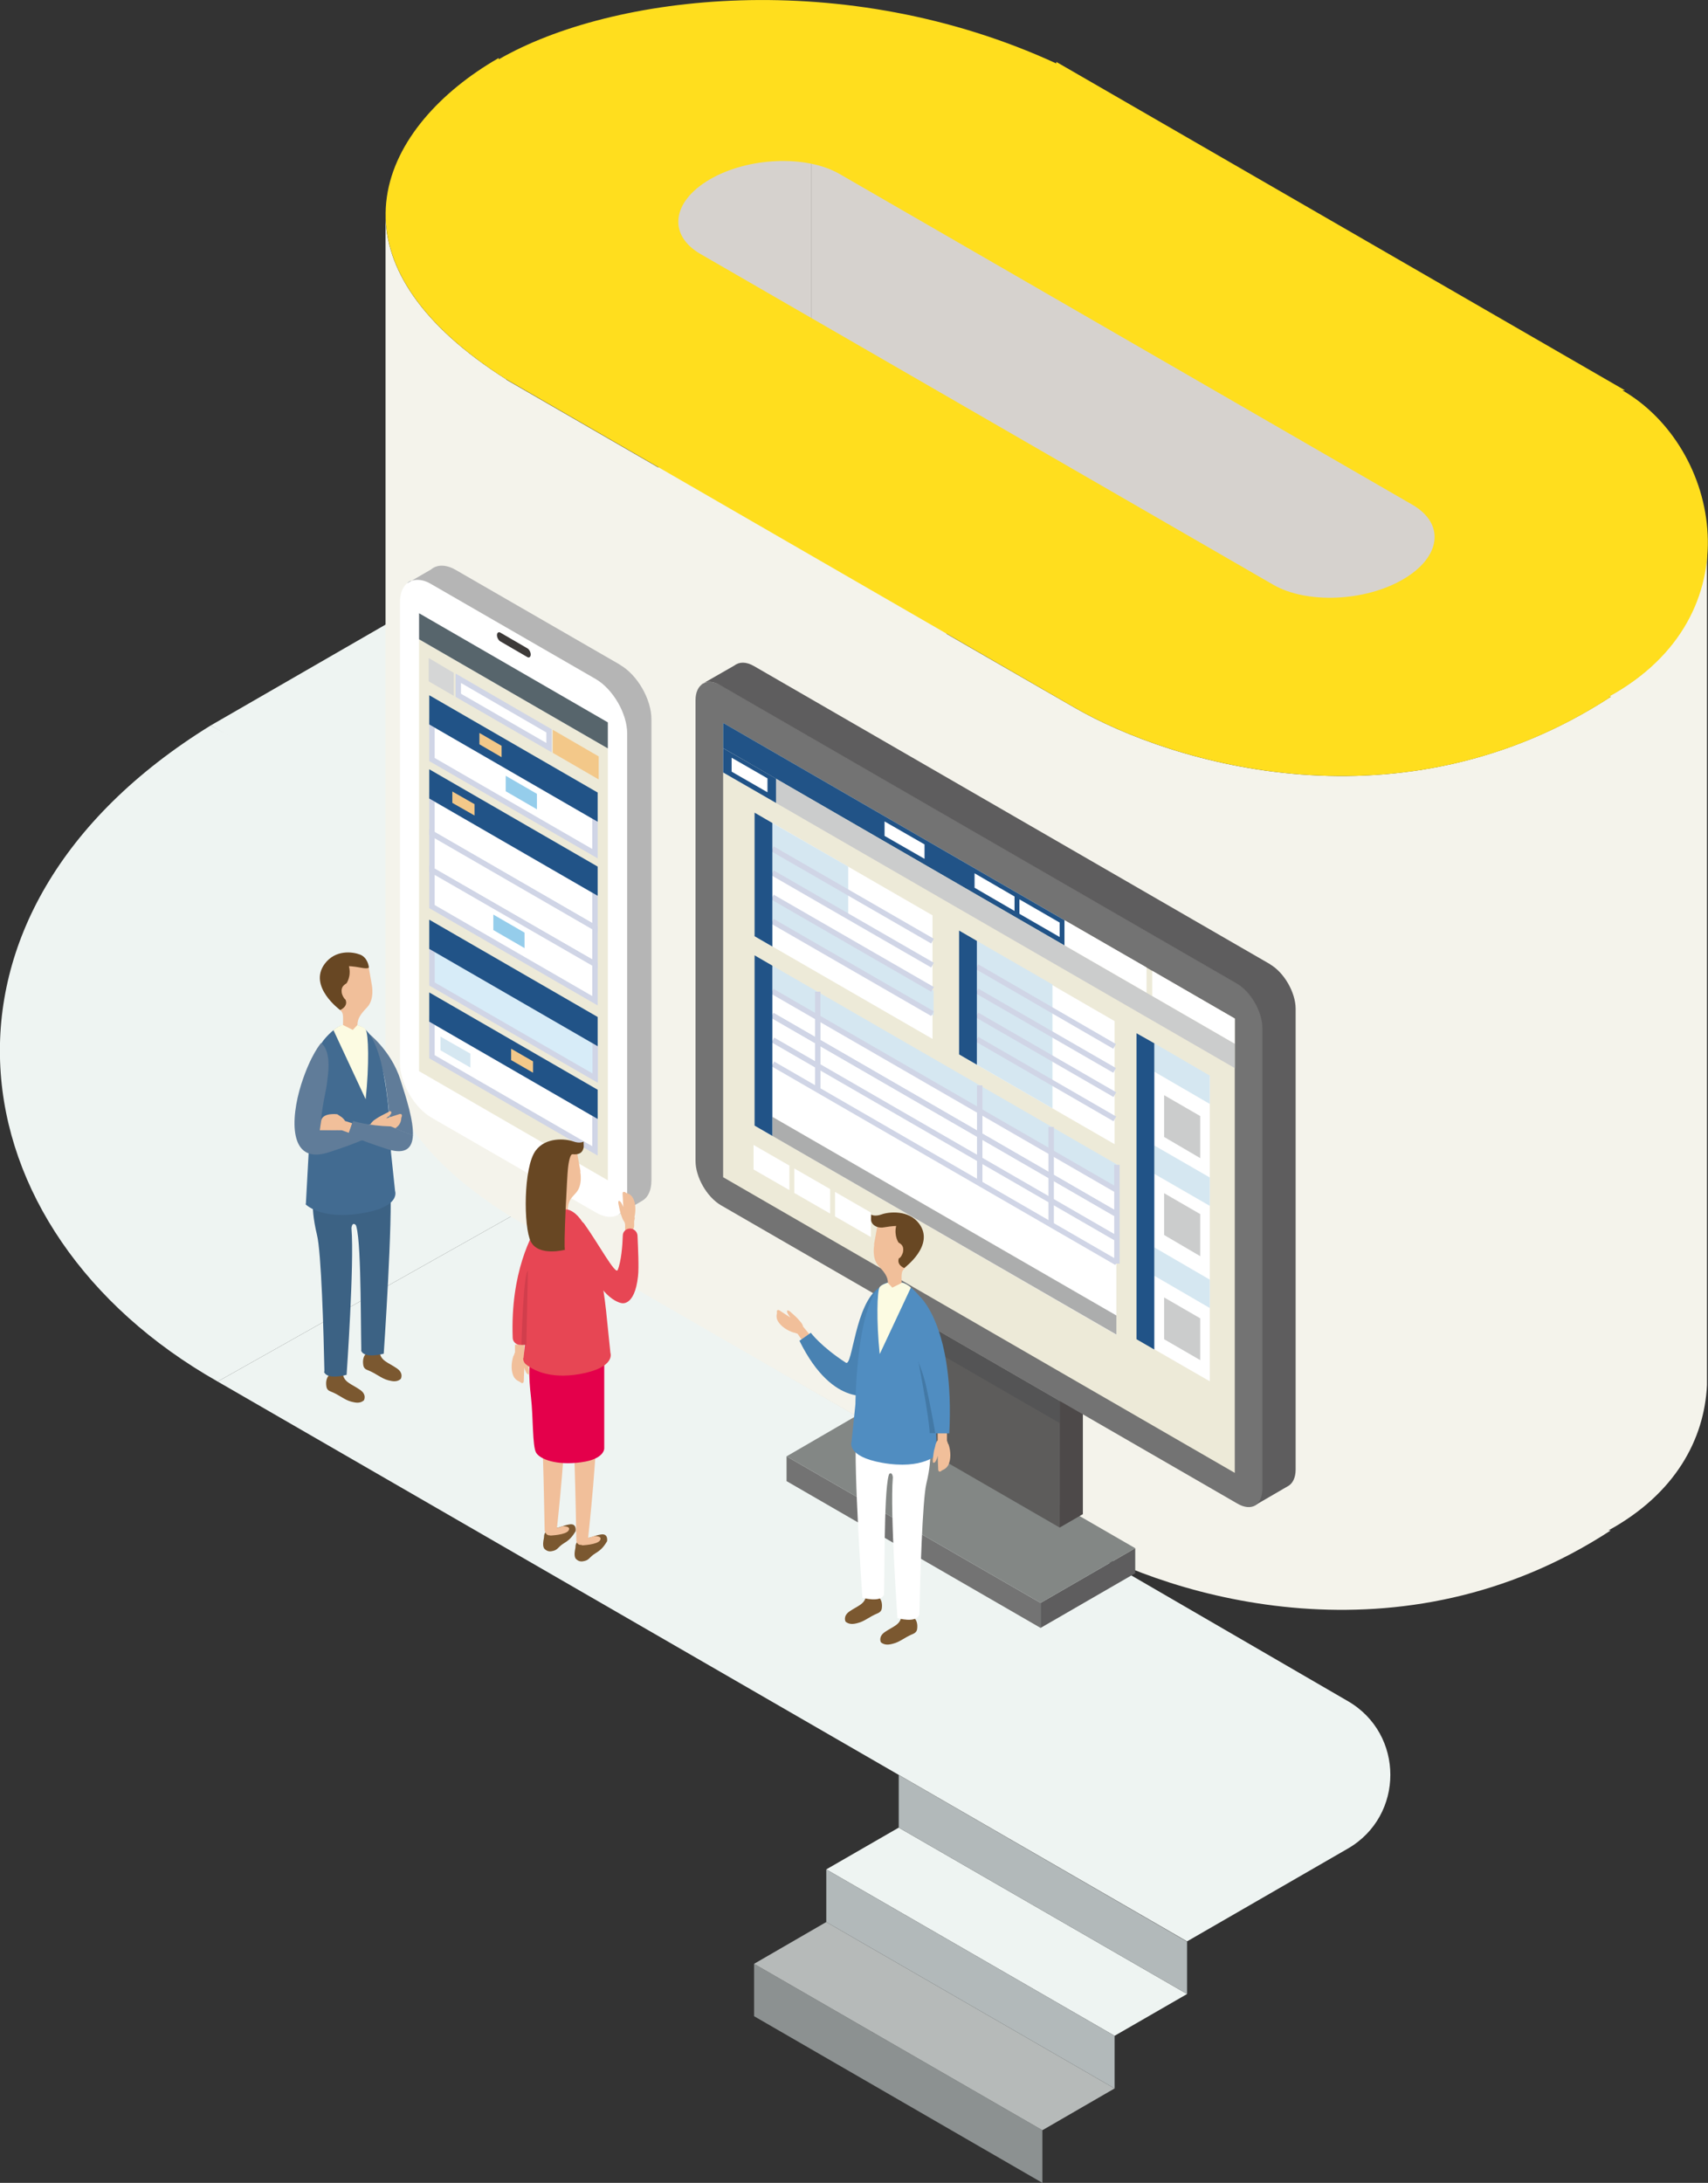 <?xml version="1.0" encoding="UTF-8"?>
<svg id="_レイヤー_2" data-name=" レイヤー 2" xmlns="http://www.w3.org/2000/svg" version="1.1" viewBox="0 0 662.3 846.1">
  <rect x="0" y="0" width="662.3" height="846.1" fill="#333333" stroke="none"/>
  <defs>
    <style>
      .cls-1 {
        fill: #d5d6d6;
        stroke: #d5d6d6;
      }

      .cls-1, .cls-2, .cls-3, .cls-4, .cls-5, .cls-6 {
        stroke-miterlimit: 10;
        stroke-width: 2.1px;
      }

      .cls-7 {
        fill: #d13e4c;
      }

      .cls-7, .cls-8, .cls-9, .cls-10, .cls-11, .cls-12, .cls-13, .cls-14, .cls-15, .cls-16, .cls-17, .cls-18, .cls-19, .cls-20, .cls-21, .cls-22, .cls-23, .cls-24, .cls-25, .cls-26, .cls-27, .cls-28, .cls-29, .cls-30, .cls-31, .cls-32, .cls-33, .cls-34, .cls-35, .cls-36, .cls-37, .cls-38, .cls-39, .cls-40, .cls-41, .cls-42, .cls-43, .cls-44, .cls-45 {
        stroke-width: 0px;
      }

      .cls-8 {
        fill: #d6d2ce;
      }

      .cls-9, .cls-23 {
        fill: #b2b9ba;
      }

      .cls-10 {
        fill: #e74654;
      }

      .cls-11 {
        fill: #737373;
      }

      .cls-12, .cls-3 {
        fill: #f3c889;
      }

      .cls-13 {
        fill: #fcfbe2;
      }

      .cls-14 {
        fill: #4982b2;
      }

      .cls-15 {
        fill: #3d3a39;
      }

      .cls-2, .cls-4, .cls-6 {
        stroke: #d0d5e6;
      }

      .cls-2, .cls-36 {
        fill: #fff;
      }

      .cls-3 {
        stroke: #f3c889;
      }

      .cls-16 {
        fill: #607c99;
      }

      .cls-17 {
        fill: #4d4949;
      }

      .cls-18, .cls-23 {
        isolation: isolate;
        opacity: .7;
      }

      .cls-18, .cls-32 {
        fill: #eef4f2;
      }

      .cls-19 {
        fill: #95cdeb;
      }

      .cls-20 {
        fill: #727c80;
      }

      .cls-21 {
        fill: #d1d0d2;
      }

      .cls-22 {
        fill: #838785;
      }

      .cls-24 {
        fill: #f1bf9a;
      }

      .cls-25 {
        fill: #545455;
      }

      .cls-26 {
        fill: #edead8;
      }

      .cls-27 {
        fill: #f4f3eb;
      }

      .cls-4 {
        fill: none;
      }

      .cls-28 {
        fill: #5e5d5e;
      }

      .cls-29 {
        fill: #b5b5b5;
      }

      .cls-5 {
        stroke: #215387;
      }

      .cls-5, .cls-40 {
        fill: #215387;
      }

      .cls-30 {
        fill: #508dc1;
      }

      .cls-31 {
        fill: #cbcccc;
      }

      .cls-33 {
        fill: #7b5830;
      }

      .cls-34 {
        fill: #5d5c5b;
      }

      .cls-35 {
        fill: #426b91;
      }

      .cls-37 {
        fill: #acadad;
      }

      .cls-38 {
        fill: #57656c;
      }

      .cls-39 {
        fill: #684723;
      }

      .cls-41 {
        fill: #ffde1e;
      }

      .cls-42 {
        fill: #e4004b;
      }

      .cls-43 {
        fill: #4379a6;
      }

      .cls-44 {
        fill: #d5e7f1;
      }

      .cls-45 {
        fill: #3c6284;
      }

      .cls-6 {
        fill: #d7ecf8;
      }
    </style>
  </defs>
  <polygon class="cls-32" points="81.7 281.2 193.5 345.7 565.5 131.2 453.7 66.7 81.7 281.2"/>
  <polygon class="cls-32" points="320.4 724.6 432.2 789.1 460.3 772.9 348.5 708.4 320.4 724.6"/>
  <polygon class="cls-9" points="348.5 688 460.3 752.6 460.3 772.9 348.5 708.4 348.5 688"/>
  <polygon class="cls-18" points="292.4 761.2 404.2 825.7 432.2 809.5 320.4 745 292.4 761.2"/>
  <polygon class="cls-9" points="320.4 724.6 432.2 789.1 432.2 809.5 320.4 745 320.4 724.6"/>
  <polygon class="cls-23" points="292.4 761.2 404.2 825.7 404.2 846.1 292.4 781.5 292.4 761.2"/>
  <path class="cls-32" d="M522.7,716.5l-62.4,36-375.9-217,114.1-64.2,324.2,188.1c21.9,12.7,21.9,44.4,0,57.1h0Z"/>
  <path class="cls-32" d="M198.6,471.4c-59.5-38.6-63.5-93.5-2.4-128.9l-114.5-61.3c-118,72.8-100.4,195.9,2.7,254.3l114.1-64.2h0Z"/>
  <polygon class="cls-8" points="314.5 129.1 554.6 281.1 554.6 199.9 314.5 47.9 314.5 129.1"/>
  <rect class="cls-8" x="256.5" y="47.9" width="58" height="81.2"/>
  <path class="cls-27" d="M623.8,270h.9c-81.1,52.9-170,26.2-208,4.3h0c0,.1-220.5-127.2-220.5-127.2h.2c-33.8-21.4-46.8-43.6-46.9-63.7v323.3c.1,20.2,13.1,42.3,46.9,63.8h-.2l220.5,127.3v-.3c37.9,21.9,126.9,48.6,207.9-4.3h-.9c25.9-14.2,37.2-35.3,38.2-56.3V213.4c-1,21.1-12.3,42.4-38.2,56.6Z"/>
  <rect class="cls-8" x="540.7" y="173.3" width="58" height="81.2"/>
  <g>
    <polygon class="cls-28" points="440.2 609.8 403.5 631 403.5 621.3 440.2 600.1 440.2 609.8"/>
    <polygon class="cls-11" points="403.5 631 305 574.1 305 564.5 403.5 621.3 403.5 631"/>
    <polygon class="cls-22" points="403.5 621.3 305 564.5 341.7 543.2 440.2 600.1 403.5 621.3"/>
    <polygon class="cls-34" points="410.9 592.1 356.9 560.9 356.9 511.8 410.9 543 410.9 592.1"/>
    <polygon class="cls-17" points="410.9 592.1 419.9 586.9 419.9 537.9 410.9 543 410.9 592.1"/>
    <polygon class="cls-25" points="410.9 551.6 356.9 520.4 356.9 511.8 410.9 543 410.9 551.6"/>
    <path class="cls-11" d="M489.7,577.1c0,6.3-4.5,8.9-9.9,5.7l-200.2-115.6c-5.5-3.2-9.9-10.9-9.9-17.2v-178.6c0-6.3,4.5-8.9,9.9-5.7l200.2,115.6c5.5,3.2,9.9,10.9,9.9,17.2v178.6Z"/>
    <polygon class="cls-26" points="478.8 570.9 280.4 456.3 280.4 280.2 478.8 394.8 478.8 570.9"/>
    <polygon class="cls-36" points="361.6 402.7 295.4 364.5 295.4 316.6 361.6 354.8 361.6 402.7"/>
    <polygon class="cls-36" points="432.9 517.4 295.4 437.9 295.4 372.8 432.9 452.3 432.9 517.4"/>
    <polygon class="cls-36" points="376.7 363.7 376.7 382.9 376.7 411.5 432.2 443.5 432.2 414.4 432.2 414.4 432.2 395.8 376.7 363.7"/>
    <polygon class="cls-40" points="412.8 366.5 280.4 290 280.4 280.2 412.8 356.7 412.8 366.5"/>
    <polygon class="cls-36" points="478.8 404.6 446.8 386.1 446.8 376.3 478.8 394.8 478.8 404.6"/>
    <polygon class="cls-21" points="467.5 447.9 445.1 435 445.1 412.3 467.5 425.2 467.5 447.9"/>
    <polygon class="cls-21" points="467.5 477.9 445.1 465 445.1 442.3 467.5 455.2 467.5 477.9"/>
    <polygon class="cls-21" points="467.5 508 445.1 495 445.1 472.3 467.5 485.2 467.5 508"/>
    <polygon class="cls-36" points="444.6 384.8 412.8 366.5 412.8 356.7 444.6 375 444.6 384.8"/>
    <polygon class="cls-44" points="328.9 355.3 299.5 338.3 299.5 328.7 328.9 345.6 328.9 355.3"/>
    <polygon class="cls-31" points="478.8 414 280.4 299.4 280.4 290 478.8 404.6 478.8 414"/>
    <polygon class="cls-37" points="432.9 517.3 299.5 440.3 299.5 432.9 432.9 509.9 432.9 517.3"/>
    <polygon class="cls-40" points="300.9 311.2 280.4 299.4 280.4 290 300.9 301.8 300.9 311.2"/>
    <polygon class="cls-44" points="362 393.7 299.5 357.7 299.5 348 362 384 362 393.7"/>
    <polygon class="cls-44" points="328.9 345.6 299.5 328.7 299.5 319 328.9 335.9 328.9 345.6"/>
    <polygon class="cls-44" points="433 461 299.5 383.9 299.5 374.3 433 451.3 433 461"/>
    <polygon class="cls-44" points="408.1 400.8 378.8 383.9 378.8 374.3 408.1 391.2 408.1 400.8"/>
    <polygon class="cls-44" points="408.1 391.2 378.8 374.3 378.8 364.7 408.1 381.6 408.1 391.2"/>
    <polygon class="cls-44" points="408.1 429.6 378.8 412.7 378.8 403.1 408.1 420 408.1 429.6"/>
    <polygon class="cls-44" points="408.1 420 378.8 403.1 378.8 393.5 408.1 410.4 408.1 420"/>
    <polygon class="cls-44" points="408.1 410.4 378.8 393.5 378.8 383.9 408.1 400.8 408.1 410.4"/>
    <g>
      <line class="cls-4" x1="361.6" y1="364.8" x2="299.5" y2="329"/>
      <g>
        <line class="cls-4" x1="361.6" y1="374.1" x2="299.5" y2="338.3"/>
        <line class="cls-4" x1="361.6" y1="383.5" x2="299.5" y2="347.7"/>
        <line class="cls-4" x1="361.6" y1="392.9" x2="299.5" y2="357.1"/>
      </g>
    </g>
    <g>
      <line class="cls-4" x1="432.9" y1="470.6" x2="299.7" y2="393.7"/>
      <line class="cls-4" x1="432.9" y1="480" x2="299.7" y2="403.1"/>
      <line class="cls-4" x1="433" y1="489.4" x2="299.7" y2="412.4"/>
    </g>
    <g>
      <line class="cls-4" x1="432.2" y1="405.6" x2="378.8" y2="374.7"/>
      <line class="cls-4" x1="432.2" y1="414.9" x2="378.8" y2="384.1"/>
      <line class="cls-4" x1="432.3" y1="433.7" x2="378.8" y2="402.8"/>
    </g>
    <line class="cls-4" x1="432.3" y1="424.3" x2="378.8" y2="393.4"/>
    <line class="cls-4" x1="433.1" y1="489.8" x2="433.1" y2="451.5"/>
    <line class="cls-4" x1="407.6" y1="475.1" x2="407.6" y2="436.8"/>
    <line class="cls-4" x1="379.9" y1="459.1" x2="379.9" y2="420.7"/>
    <line class="cls-4" x1="317.1" y1="422.9" x2="317.1" y2="384.4"/>
    <polygon class="cls-36" points="445.5 403.5 445.5 425.4 445.5 521.8 469.1 535.4 469.1 417.2 445.5 403.5"/>
    <polygon class="cls-44" points="469.1 427.9 447.6 415.4 447.6 404.4 469.1 416.9 469.1 427.9"/>
    <polygon class="cls-44" points="469.1 467.4 447.6 455 447.6 444 469.1 456.4 469.1 467.4"/>
    <polygon class="cls-44" points="469.1 507 447.6 494.5 447.6 483.5 469.1 496 469.1 507"/>
    <polygon class="cls-40" points="447.6 523.1 440.7 519.1 440.7 400.5 447.6 404.4 447.6 523.1"/>
    <polygon class="cls-36" points="395.3 348.6 410.9 357.6 410.9 363.2 395.3 354.2 395.3 348.6"/>
    <polygon class="cls-36" points="377.9 338.5 393.4 347.5 393.4 353.1 377.9 344.1 377.9 338.5"/>
    <polygon class="cls-36" points="343 318.4 358.5 327.3 358.5 332.9 343 324 343 318.4"/>
    <polygon class="cls-36" points="283.7 293.7 297.6 301.7 297.6 307.1 283.7 299.1 283.7 293.7"/>
    <g>
      <line class="cls-4" x1="433" y1="461.3" x2="299.4" y2="384.2"/>
      <line class="cls-4" x1="432.5" y1="470.4" x2="299.4" y2="393.5"/>
    </g>
    <polygon class="cls-40" points="299.5 366.9 292.6 362.9 292.6 315 299.5 319 299.5 366.9"/>
    <polygon class="cls-40" points="378.8 412.7 371.9 408.7 371.9 360.7 378.8 364.7 378.8 412.7"/>
    <polygon class="cls-40" points="299.5 440.3 292.6 436.3 292.6 370.3 299.5 374.3 299.5 440.3"/>
    <polygon class="cls-31" points="465.4 448.9 451.4 440.7 451.4 424.5 465.4 432.6 465.4 448.9"/>
    <polygon class="cls-31" points="465.4 486.9 451.4 478.7 451.4 462.5 465.4 470.6 465.4 486.9"/>
    <polygon class="cls-31" points="465.4 527.2 451.4 519.1 451.4 502.9 465.4 511 465.4 527.2"/>
    <polygon class="cls-36" points="306.1 461.3 292.2 453.3 292.2 443.8 306.1 451.8 306.1 461.3"/>
    <polygon class="cls-36" points="321.9 470.4 308 462.4 308 452.9 321.9 460.9 321.9 470.4"/>
    <polygon class="cls-36" points="337.7 479.5 323.8 471.5 323.8 462 337.7 470 337.7 479.5"/>
  </g>
  <path class="cls-41" d="M196.4,147.1l220.5,127.3h0c37.9,21.8,126.9,48.5,207.9-4.4h0l-.5.3.5-.3h-.9c57.1-31.3,43.2-96.8,5.2-118.7h1S409.6,24,409.6,24v.6c-82.1-37.8-172.4-26.9-216.2-1.6v-.5h0l-.4.2c-43.8,25.3-72,76.5,3.4,124.4h-.2,0ZM271.7,98.5c-12.9-7.4-11.2-20.4,3.6-29s37.3-9.5,50.2-2.1l222.1,128.2c12.9,7.4,11.2,20.4-3.6,29-14.8,8.6-37.3,9.5-50.2,2.1l-222.1-128.2Z"/>
  <g>
    <path class="cls-36" d="M243.3,463c0,7.8-5.5,10.9-12.2,7l-63.8-36.8c-6.7-3.9-12.2-13.4-12.2-21.1v-178.7c0-7.8,5.5-10.9,12.2-7.1l63.8,36.8c6.7,3.9,12.2,13.4,12.2,21.1v178.7Z"/>
    <path class="cls-15" d="M204.5,254.7l-10.5-6.1c-.7-.4-1.3-1.5-1.3-2.4h0c0-.9.6-1.4,1.3-1l10.5,6.1c.7.4,1.3,1.5,1.3,2.4h0c0,.9-.6,1.4-1.3,1Z"/>
    <polygon class="cls-26" points="235.7 457.5 162.5 415.2 162.5 247.8 235.7 290.1 235.7 457.5"/>
    <polygon class="cls-2" points="230.7 330.9 167.5 294.4 167.5 280.2 230.7 316.7 230.7 330.9"/>
    <polygon class="cls-2" points="230.7 359.6 167.5 323.1 167.5 308.9 230.7 345.4 230.7 359.6"/>
    <polygon class="cls-2" points="230.7 373.7 167.5 337.3 167.5 323.1 230.7 359.6 230.7 373.7"/>
    <polygon class="cls-2" points="230.7 387.9 167.5 351.4 167.5 337.3 230.7 373.7 230.7 387.9"/>
    <polygon class="cls-6" points="230.8 417.9 167.5 381.4 167.5 367.2 230.8 403.8 230.8 417.9"/>
    <polygon class="cls-1" points="174.9 267.9 167.3 263.5 167.3 256.9 174.9 261.4 174.9 267.9"/>
    <polygon class="cls-2" points="212.9 289.8 177.7 269.5 177.7 262.9 212.9 283.3 212.9 289.8"/>
    <polygon class="cls-3" points="231.1 300.3 215.4 291.2 215.4 284.7 231.1 293.8 231.1 300.3"/>
    <polygon class="cls-19" points="208.2 313.7 196.1 306.7 196.1 300.7 208.2 307.7 208.2 313.7"/>
    <polygon class="cls-19" points="203.4 367.5 191.3 360.5 191.3 354.5 203.4 361.5 203.4 367.5"/>
    <polygon class="cls-19" points="219.9 436.1 207.8 429.1 207.8 423.1 219.9 430.1 219.9 436.1"/>
    <polygon class="cls-38" points="235.7 290.1 162.5 247.8 162.5 237.7 235.7 280 235.7 290.1"/>
    <polygon class="cls-5" points="230.7 316.7 167.5 280.2 167.5 271.3 230.7 307.8 230.7 316.7"/>
    <polygon class="cls-5" points="230.7 345.4 167.5 308.9 167.5 300 230.7 336.5 230.7 345.4"/>
    <polygon class="cls-5" points="230.7 403.7 167.5 367.2 167.5 358.3 230.7 394.8 230.7 403.7"/>
    <polygon class="cls-2" points="230.7 446.1 167.5 409.6 167.5 395.4 230.7 431.9 230.7 446.1"/>
    <polygon class="cls-5" points="230.7 431.9 167.5 395.4 167.5 386.5 230.7 423 230.7 431.9"/>
    <polygon class="cls-12" points="194.5 293.5 185.9 288.5 185.9 284.1 194.5 289.1 194.5 293.5"/>
    <polygon class="cls-12" points="184 316.1 175.4 311.2 175.4 306.8 184 311.7 184 316.1"/>
    <polygon class="cls-12" points="206.7 415.8 198.2 410.9 198.2 406.5 206.7 411.4 206.7 415.8"/>
    <polygon class="cls-44" points="182.4 413.8 170.8 407.1 170.8 401.8 182.4 408.4 182.4 413.8"/>
    <g>
      <path class="cls-29" d="M240.5,257.7l-63.8-36.8c-3.8-2.2-7.3-2.1-9.5-.2l-7.6,4.4c2.1-.7,4.8-.4,7.6,1.3l63.8,36.8c6.7,3.9,12.2,13.4,12.2,21.1v178.7c0,3.8-1.4,6.6-3.5,7.9l9.4-5.5c2.2-1.3,3.5-4,3.5-7.9v-178.7c0-7.8-5.5-17.3-12.2-21.1h0Z"/>
      <path class="cls-20" d="M159.7,225c-.7.2-1.3.6-1.9,1.1l1.9-1.1Z"/>
    </g>
  </g>
  <g>
    <path class="cls-28" d="M273.1,264.7c-.5.2-.9.4-1.2.7l1.2-.7Z"/>
    <path class="cls-28" d="M492.6,373.8l-200.2-115.6c-3.1-1.8-5.8-1.7-7.7-.2l-11.7,6.7c1.7-.7,4-.5,6.4,1l200.2,115.6c5.5,3.2,9.9,10.9,9.9,17.2v178.6c0,3.1-1.1,5.3-2.9,6.4l12.9-7.5c1.8-1,2.9-3.3,2.9-6.4v-178.6c0-6.3-4.5-14.1-9.9-17.2h0Z"/>
  </g>
  <g>
    <path class="cls-33" d="M349.7,626.4l5.2-1.8s-1.2,1.5,0,3,.7,4,.7,4c0,0-.1,1.1-1.5,1.7-3.6,1.5-5,3.1-7.8,3.8-1.8.5-3.3.6-4.7-.5,0,0-1.2-2.1,1.5-4,3.2-2.2,6.1-2.8,6.4-6.2h0Z"/>
    <path class="cls-24" d="M308,516.6c-3-.9-5.2-2.6-6.3-4.4-1-1.6-.4-3.2-.4-3.2,0,0-.2-.7.1-1.1.3-.3.8,0,.8,0l4.3,2.8c-.7-.9-1.6-2.2-1.2-2.7.2-.3,1.1.4,1.1.4,0,0,2.3,2,3,2.8.6.7,1.3,1.5,1.3,1.5,0,0,.7,1,.7,1.5l2.4,2.9-3,2.1-1.5-2.2s-.5-.2-1.4-.5h0Z"/>
    <path class="cls-14" d="M338.9,540.5s-15.6,6.2-28.9-20.8l4.4-3.1s4,5.4,13.6,11.6c2.6,1.7,3.5-22.9,12.9-29.1l-2,41.5Z"/>
    <path class="cls-36" d="M356.5,625.9c.3-14.4,1.2-44.4,2.7-50.8,2.9-12,.8-16.3.8-16.3l-28.4-.8s.7,3.3.7,7.4c0,1.8,9.8,9.1,11.9,6.5,1.8-2.3,2.1.8,2,1-1.1,13.1,1.8,54.3,1.8,54.3,0,0,7.3,2.1,8.4-1.3h0Z"/>
    <path class="cls-33" d="M336,618.4l5.2-1.8s-1.2,1.5,0,3,.7,4,.7,4c0,0-.1,1.1-1.5,1.7-3.6,1.5-5,3.1-7.8,3.8-1.8.5-3.3.6-4.7-.5,0,0-1.2-2.1,1.5-4,3.2-2.2,6.1-2.8,6.4-6.2h0Z"/>
    <path class="cls-36" d="M342.8,617.9c.3-14.4,0-47.3,2.6-47.3,3.6-.1,2.7-19.9,2.7-19.9,0,0-16.1,5-16.1,5.2-1.1,13.1,2.4,63.4,2.4,63.4,0,0,7.3,2.1,8.4-1.3h0Z"/>
    <path class="cls-30" d="M363.4,563.6l-1.5-28s2.5-23.1-5-32.8c-1.3-1.6-4.6-5.2-7.1-5.7h-5.5c-12.2,2.2-12.6,47.2-12.6,47.2l-1.5,14.5s-2.2,5.7,11.9,8.2c15.9,2.8,21.4-3.4,21.4-3.4h0Z"/>
    <path class="cls-13" d="M341.2,524.7l12-25.6c-.8-.9-2.7-1.9-3.4-1.9h-5.6s-2.4.7-3.1,1.7c-1,1.5-1.3,13.1,0,25.8"/>
    <path class="cls-24" d="M367.8,559.8c1,3,.9,5.9,0,7.9-.8,1.7-2.5,2.2-2.5,2.2,0,0-.5.6-1,.5-.4,0-.5-.7-.5-.7l-.2-5.3c-.3,1.1-.9,2.7-1.6,2.6-.4,0-.3-1.1-.3-1.1,0,0,.3-3.2.6-4.1s.5-2,.5-2c0,0,.4-1.2.8-1.5v-2.8c-.1,0,3.6,0,3.6,0v2.9s.2.6.5,1.4h0Z"/>
    <path class="cls-43" d="M355.7,525.4s4.7,24.5,4.8,30.1h2.2c0,.1-5.2-29.3-7-30.1h0Z"/>
    <path class="cls-30" d="M356.9,502.8s13.3,11.9,11.2,52.8h-5.4s-2-20.6-9.7-34.4c-.7-1.2-1.3-2.3-2.1-3.3l5.9-15Z"/>
    <path class="cls-24" d="M338.9,482.4l1.2-6.6c.6-3.2,3.9-3.8,7.8-3.1,3.9.7,6.5,3.9,6,7.1l-1.5,9.6s0,.7-1.7,2.3c-1.1,1.1-1.2,1.7-1.1,5.6l-3.6,1.8-1.7-1.8c0-2.5-1.4-4.2-3.6-6.6-2.8-3-1.7-8.2-1.7-8.2h0Z"/>
    <path class="cls-39" d="M348.7,487.7c.7-.4,1.4-1.8,1.5-2.7.3-2.1-.8-2.8-1.8-3.4,0,0-1.8-2.6-.9-6.4,0,0-1.5,0-4.5.5-2.4.5-4.7-.5-5.2-2.5-.1-.5,0-1.4,0-2.4,0,0,1.4.9,4.1-.1,2.8-1,10.5-1.8,14.5,3.6,6.3,8.4-5.8,17.2-5.8,17.2,0,0-3.1-1.2-2-3.9h0Z"/>
  </g>
  <g>
    <path class="cls-33" d="M214.4,592.3l-1.5.5c-1,.4-1.7,1.3-1.9,2.3,0,.5-.1,1.3-.3,2.2-.4,2.7.6,3.2.6,3.2,0,0,.9,1,2.4.8,2.8-.4,2.3-1.5,5.1-3.2,1.8-1.1,3-2.2,4.4-4.6,0,0,.6-3.2-2.5-2.6-2.9.5-3.8,1.4-5.3,1.3-.4,0-.7,0-1,.1h0Z"/>
    <path class="cls-24" d="M214.1,593.7c.4-.8,1.2-1.3,2-1.5.6,0,1.2-.3,2-.6,0,0,3.4-.2,2.4,1.6s-7.2,2-7.2,2l.8-1.5Z"/>
    <path class="cls-24" d="M211.2,593.5c-.3-14.4-.7-44.7-2.3-51.1-1.6-6.5-2.1-10.7-2.3-13.1-.1-1.6,1.1-3,2.8-3l13.5-.5c1.7,0,3.1,1.4,3,3.1-.1,1.2-.2,2.6-.3,4.1,0,1.8-2.3,9.1-4.4,6.5-1.8-2.3-2.1.8-2,1,1.1,13.1-3.4,53.4-3.4,53.4,0,0-3.5,3-4.5-.4h0Z"/>
    <path class="cls-33" d="M226.6,596.2l-1.5.5c-1,.4-1.7,1.3-1.9,2.3,0,.5-.1,1.3-.3,2.2-.4,2.7.6,3.2.6,3.2,0,0,.9,1,2.4.8,2.8-.4,2.3-1.5,5.1-3.2,1.8-1.1,3-2.2,4.4-4.6,0,0,.6-3.2-2.5-2.6-2.9.5-3.8,1.4-5.3,1.3-.4,0-.7,0-1,.1h0Z"/>
    <path class="cls-24" d="M226.3,597.5c.4-.8,1.2-1.3,2-1.5.6,0,1.2-.3,2-.6,0,0,3.4-.2,2.4,1.6s-7.2,2-7.2,2l.8-1.5Z"/>
    <path class="cls-24" d="M223.5,597.3c-.3-14.4-.7-44.7-2.3-51.1-1.6-6.5-2.1-10.7-2.3-13.2-.1-1.6,1.1-3,2.7-3l9.5-.5c1.7,0,3.2,1.4,3,3.1-.1,1.2-.2,2.6-.3,4.1,0,1.8-2.3,9.1-4.4,6.5-1.8-2.3,1.9.8,1.9,1,1.1,13.1-3.4,53.4-3.4,53.4,0,0-3.5,3-4.5-.4h0Z"/>
    <path class="cls-42" d="M232.1,524.1c1.3.3,2.2,1.5,2.2,2.8v34.5c0,0,.2,4.2-9,5.4-9.6,1.3-15.9-1.2-17.4-3.7s-1.1-13.7-2-21.5-1.3-15.9,1.7-19.4c2.4-2.8,18.5.4,24.5,1.8h0Z"/>
    <g>
      <path class="cls-24" d="M199.1,525.5c-1,3-.9,5.9,0,7.9.8,1.7,2.5,2.2,2.5,2.2,0,0,.5.6,1,.5.4,0,.5-.7.5-.7l.2-5.3c.3,1.1.9,2.7,1.6,2.6.4,0,.3-1.1.3-1.1,0,0-.4-3.2-.6-4.1s-.5-2-.5-2c0,0-.4-1.2-.8-1.5v-2.8c.1,0-3.6,0-3.6,0v2.9s-.2.6-.5,1.4h0Z"/>
      <path class="cls-10" d="M209.9,472.6c-3.9,5.7-12,20.8-11.1,45.9,0,1.5,1.3,2.8,2.9,2.8h.3c1.4,0,2.5-1,2.8-2.3.9-4.7,3.5-15.6,9.2-26.1.4-.8.9-1.6,1.4-2.3.4-.7.6-1.5.4-2.3l-3.2-12.2c-.6-2.4-1.2-5.5-2.6-3.5h0Z"/>
      <path class="cls-24" d="M225.1,454.1l-1.2-6.6c-.6-3.2-3.9-3.8-7.8-3.1s-6.5,3.9-6,7.1l1.5,9.6s0,.7,1.7,2.3c.9.9,1.1,1.5,1.1,3.8s.6,2.1,1.6,2.6l2,1,2.1-1.7c.3-3.6,1-4.3,3.2-6.7,2.8-3,1.7-8.2,1.7-8.2h0Z"/>
      <path class="cls-10" d="M203,526.4l2-18.8c0-.2,0-.4,0-.6-.3-2.7-2.5-23.6,4-33,.5-.7,2.1-3.9,4.7-5,.3-.1.7-.2,1-.2h4.6c.2,0,.5,0,.7,0,12,2.9,15.2,41.1,15.2,41.1l1.5,14.5s2.2,5.7-11.9,8.2c-12,2.1-18.5-1.8-20.9-3.8-.7-.6-1.1-1.5-1-2.5h0Z"/>
      <path class="cls-7" d="M204.7,492.6s-.5,23.1-.6,28.7h-1.9s.7-27.9,2.5-28.7h0Z"/>
      <path class="cls-24" d="M246,471.9c.7-3,.4-5.8-.6-7.6-.9-1.6-2.6-1.9-2.6-1.9,0,0-.5-.5-1-.4-.4,0-.4.7-.4.7l.3,5.2c-.4-1.1-1.1-2.5-1.7-2.4-.4,0-.2,1.1-.2,1.1,0,0,.6,3,.9,3.9s.7,1.9.7,1.9c0,0,.2.5.5.9.3.4.5,1,.5,1.5v3.7c.1,0,1.8-.8,1.8-.8,1-.5,1.7-1.5,1.7-2.6v-1.7s.1-.6.3-1.4h0Z"/>
      <path class="cls-10" d="M225,481.1c-1.2-3.1-.5-9.5,1.5-6.8,5.4,7.5,12.1,19.9,13,18,1.4-3.3,1.9-9.8,2-13.4,0-1.5,1.3-2.7,2.8-2.7h0c1.5,0,2.8,1.2,2.9,2.7.2,4.5.6,12.5.2,15.8-1.3,11.9-6.4,10.4-6.4,10.4,0,0-7.9-1-13.4-16.8-1-2.8-1.8-5.1-2.6-7.2h0Z"/>
      <path class="cls-39" d="M219.1,484.5c-.7-.4.9-29.9,1.1-31.2,0,0,.5-6,1.8-5.9,2.4.2,3.8-.4,4.3-2.5.1-.5,0-1.4,0-2.4,0,0-1.4.9-4.1-.1-2.8-1-10.5-1.8-14.5,3.6-4.8,6.5-4.7,29.6-1.9,35.2,3,6,13.4,3.2,13.4,3.2h0Z"/>
    </g>
  </g>
  <g>
    <path class="cls-16" d="M160.1,440.2c.3-5.7-2.5-14.4-4.8-21.6-3.7-11.6-12.7-18.3-12.7-18.3,0,0,2.6,3.3,5.2,12.5,2,7,1.9,9,1.9,9,0-1.6,1.8,14.9,1.8,14.9"/>
    <path class="cls-33" d="M132.9,532.2l-5.5-1.9s1.2,1.5-.1,3.1c-1.3,1.6-.7,4.2-.7,4.2,0,0,.1,1.2,1.5,1.7,3.8,1.5,5.2,3.2,8.1,4,1.9.5,3.5.7,4.9-.5,0,0,1.3-2.2-1.5-4.1-3.3-2.3-6.4-2.9-6.7-6.5h0Z"/>
    <path class="cls-45" d="M125.8,531.7c-.3-15-1.2-46.4-2.9-53.1-3-12.5-.9-17-.9-17l29.6-.8s-.7,3.4-.8,7.7c0,1.9-10.3,9.5-12.4,6.8-1.9-2.4-2.2.8-2.1,1,1.1,13.7-1.9,56.6-1.9,56.6,0,0-7.7,2.2-8.8-1.3h0Z"/>
    <path class="cls-33" d="M147.2,523.9l-5.5-1.9s1.2,1.5-.1,3.1c-1.3,1.6-.7,4.2-.7,4.2,0,0,.1,1.2,1.5,1.7,3.8,1.5,5.2,3.2,8.1,4,1.9.5,3.5.7,4.9-.5,0,0,1.3-2.2-1.5-4.1-3.3-2.3-6.4-2.9-6.7-6.5h0Z"/>
    <path class="cls-45" d="M140.1,523.4c-.3-15,0-49.3-2.8-49.4-3.8-.1-2.8-20.8-2.8-20.8,0,0,16.8,5.2,16.8,5.4,1.1,13.7-2.5,66.1-2.5,66.1,0,0-7.7,2.2-8.8-1.3h0Z"/>
    <path class="cls-35" d="M118.6,466.7l1.6-29.2s-2.6-24.1,5.2-34.2c1.3-1.7,4.8-5.4,7.4-5.9h5.7c12.8,2.3,13.1,49.2,13.1,49.2l1.6,15.1s2.3,6-12.4,8.5c-16.6,2.9-22.4-3.5-22.4-3.5h0Z"/>
    <path class="cls-13" d="M141.8,426.1l-12.5-26.8c.9-.9,2.9-2,3.5-2h5.8s2.5.7,3.2,1.8c1.1,1.6,1.4,13.7,0,26.9"/>
    <path class="cls-24" d="M146.6,439.3c3.3,0,6.1-1.2,7.7-2.8,1.4-1.4,1.3-3.2,1.3-3.2,0,0,.4-.7.2-1.2-.2-.4-.8-.3-.8-.3l-5.3,1.7c1-.7,2.3-1.8,2-2.5s-1.2.1-1.2.1c0,0-3,1.5-3.8,2s-1.8,1.2-1.8,1.2c0,0-1,.9-1.2,1.4l-2.8.9,1.3,3.7,2.8-1s.6,0,1.6,0h0Z"/>
    <path class="cls-16" d="M126.2,423.4c-1.7,7.7-2.1,14.8-2.1,14.8,8.7-.2,16.5-2.4,16.5-2.4l1.9,5.3c-5.6,2.4-10.8,4.2-15.5,5.7-15.1,4.6-14.4-13.2-10.2-26.5,3.7-11.6,7.7-16,7.7-16,0,0,3.8,2,2.7,12.1-.8,7.3-1.1,7-1.1,7h0Z"/>
    <path class="cls-24" d="M130.9,438.1c1,0,1.6,0,1.6,0l2.8,1,1.3-3.7-2.8-.9c-.2-.5-1.2-1.4-1.2-1.4,0,0-.9-.6-1.8-1.2,0,0-5.9-.8-6.3,2.7l-.5,3.5h6.8c0-.1,0-.1,0-.1Z"/>
    <path class="cls-16" d="M151.5,436.6c-8.7-.2-14.6-2.1-14.6-2.1l-1.9,5.3c5.6,2.4,10.8,4.2,15.5,5.7,6.9,2.1,9.4-.6,9.6-5.4"/>
    <path class="cls-24" d="M144.2,381.9l-1.2-6.9c-.6-3.4-4.1-4-8.1-3.3-4,.7-6.8,4-6.2,7.4l1.5,10s0,.7,1.7,2.4c1.2,1.1,1.2,1.8,1.1,5.8l3.8,1.9,1.8-1.9c0-2.6,1.4-4.4,3.8-6.9,2.9-3.1,1.8-8.5,1.8-8.5h0Z"/>
    <path class="cls-39" d="M134,387.5c-.7-.5-1.4-1.9-1.5-2.8-.3-2.2.9-2.9,1.9-3.6,0,0,1.9-2.7.9-6.6,0,0,1.6,0,4.7.6,2.5.5,3,0,3,0,.1-.5-.5-4-3.4-5.1s-9.5-2-13.7,3.6c-6.5,8.8,6,17.9,6,17.9,0,0,3.2-1.3,2.1-4h0Z"/>
  </g>
</svg>